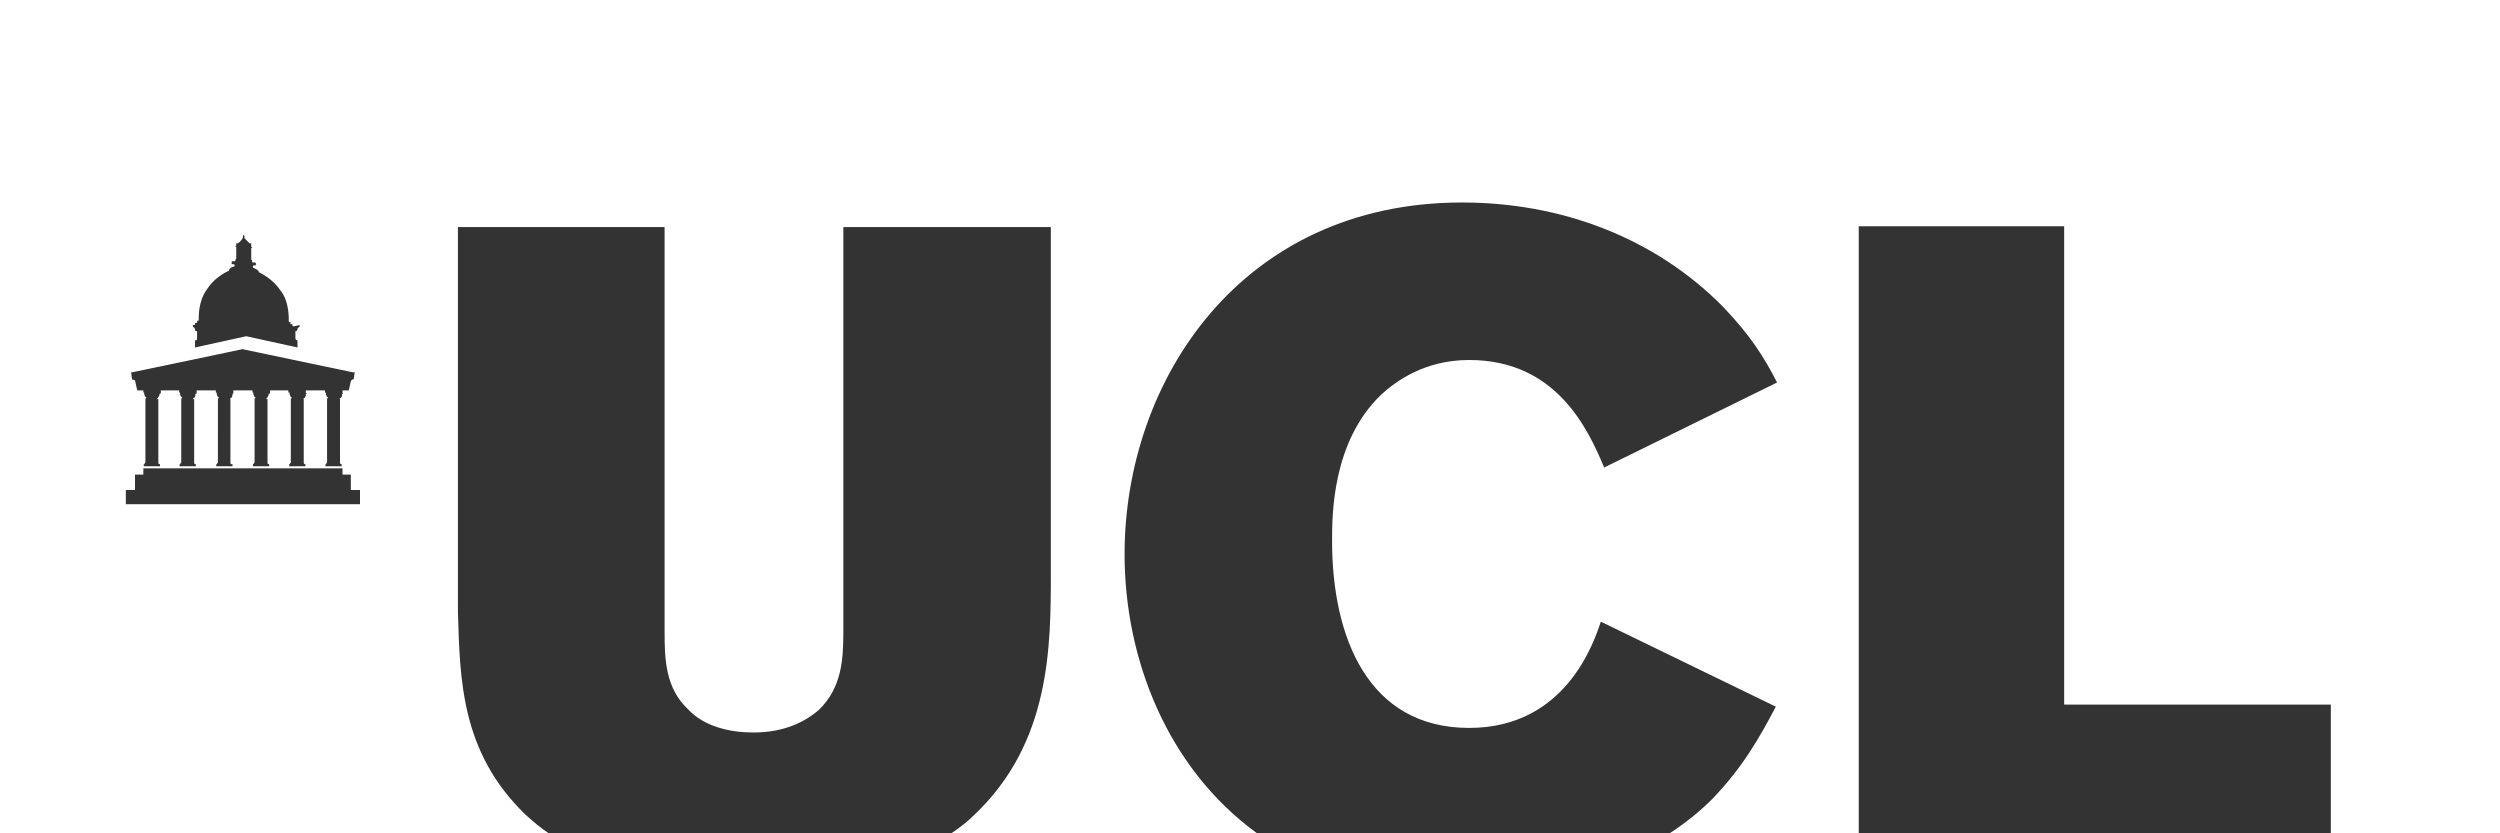 <?xml version="1.0" encoding="utf-8"?>
<!-- Generator: Adobe Illustrator 25.4.1, SVG Export Plug-In . SVG Version: 6.00 Build 0)  -->
<svg version="1.1" id="layer" xmlns="http://www.w3.org/2000/svg" xmlns:xlink="http://www.w3.org/1999/xlink" x="0px" y="0px"
	 viewBox="0 0 600 200" style="enable-background:new 0 0 600 200;" xml:space="preserve">
<rect x="0" y="0" width="600" height="200" fill="#333333" stroke="none"/>
<style type="text/css">
	.st0{fill:#FFFFFF;}
</style>
<path class="st0" d="M0,0v200h131.7c-2.1-1.4-3.7-2.8-5.6-4.5c-15.5-15-15.7-32.4-16.2-48.6V54.5h49.6v97.1c0,6.6,0.2,13.5,5.6,18.6
	c3.9,4.2,10.1,5.6,15.7,5.6c7.9,0,12.8-2.9,15.7-5.4c5.6-5.4,5.9-12.3,5.9-18.9v-97h49.8v82.7c0,17.9,0,41-18.4,58.4
	c-1.6,1.6-3.4,3-5.5,4.4h73.4c-21.6-15.7-31.8-41.9-31.8-67c0-41.7,28-84.4,81-84.4c23.6,0,46.1,8.3,62.6,25c6.6,6.9,9.8,12,13,18.2
	L385,112.2c-3.9-9.3-11.5-25.8-32.4-25.8c-10.8,0-17.7,5.2-21.1,8.3c-11.8,11.3-11.8,28.9-11.8,35.1c0,23.1,8.6,44.9,32.9,44.9
	c23.1,0,29.9-20.4,31.6-25.5l42,20.4c-3.9,7.4-7.9,14.5-15.2,22.1c-3.2,3.2-6.6,5.9-10.3,8.3h45.4V54.3h49.3v114.8h64V200H600V0H0z
	 M46.3,78h0.5v-0.5h0.5V77h0.2c0.2,0,0.2-0.2,0.2-0.2c0-0.5-0.2-4.5,2-7.4c1.5-2.4,4-3.9,5.2-4.4c0.2-0.8,1-1,1.2-1
	c0,0,0.2,0,0.2-0.2v-0.2c0-0.2-0.3-0.2-0.5-0.2s-0.2,0-0.2,0v-0.5c0-0.2,0.2-0.2,0.2-0.2c0.3,0,0.5,0,0.5,0c0.2,0,0.2-0.2,0.2-0.2
	s0,0,0-0.2l0.2-0.2v-2.9h-0.2V59h0.2c0,0,0,0,0-0.2s0-0.2,0-0.2v-0.2h0.2c0.2,0,0.2,0,0.2,0c0.5-0.3,1-1,1-1c0-0.2,0-0.2,0.2-0.2V57
	v-0.2c0-0.3,0.2-0.5,0.2-0.5l0.2,0.5c0,0.2,0,0.2,0,0.2s-0.2,0.2,0,0.2c0.2,0,0.2,0.2,0.2,0.2s0.5,0.5,1,1c0.2,0,0.2,0,0.2,0h0.2
	v0.5c0,0,0,0,0,0.2s0,0.2,0,0.2h0.2v0.2c-0.2,0-0.2,0-0.2,0v2.9c0.2,0,0.2,0,0.2,0.2s0,0.2,0,0.2c0,0.2,0.2,0.2,0.2,0.2
	c0.3,0,0.3,0,0.5,0s0.2,0.2,0.2,0.2v0.5h-0.2c-0.3,0-0.5,0-0.5,0.2v0.2c0,0,0,0.2,0.2,0.2c0.5,0.3,1.2,0.5,1.2,1
	c1.3,0.7,3.5,1.9,5.2,4.4c2.2,2.7,2,6.9,2,7.4c0,0.2,0.2,0.2,0.2,0.2h0.2v0.5c0.3,0,0.5,0,0.5,0c0,0.3,0,0.5,0,0.5
	c0.3,0,0.5,0,0.5,0l1.2-0.3c0,0,0,0.3,0,0.5c-0.3,0-0.5,0.3-0.5,0.5c0,0.5-0.5,0.5-0.5,0.5v1.7c0,0.3,0.3,0.5,0.5,0.5v1.7l-12.3-2.7
	l-12.3,2.7v-1.7c0.3,0,0.5,0,0.5-0.5v-1.7c-0.3,0-0.5,0-0.5-0.5c0-0.3-0.3-0.5-0.5-0.5C46.3,78.2,46.3,78,46.3,78z M31.5,89.4
	c0.2,0,26.7-5.6,26.7-5.6l26.7,5.6v-0.1h0.2c0,0.2,0,0.2,0,0.2L84.9,91c0,0-0.5,0-0.7,0.5l-0.5,2.2c0,0-0.1,0-0.2,0c-0.3,0-1,0-1,0
	h-0.3v0.6h0.1v0.2h-0.2v0.1c0,0.3,0,0.8-0.5,1c-0.2,0,0,0.2,0,0.2V96v0.2v15l0.2,0.2H82v0.5h-3.9v-0.5h0.2v-0.2l0.2-0.2V96v-0.2
	v-0.2c0.2,0,0.2,0,0.2,0v-0.2c-0.5-0.3-0.5-1-0.5-1c0-0.2,0-0.2,0-0.2H78v-0.5h-4.6v0.6h0.2v0.2h-0.2v0.1c0,0.3,0,0.8-0.5,1
	c-0.2,0,0,0.2,0,0.2V96v0.2v15l0.2,0.2h0.2v0.5h-3.9v-0.5h0.2v-0.2l0.2-0.2V96v-0.2v-0.2c0.2,0,0.2,0,0.2,0v-0.2
	c-0.5-0.3-0.5-1-0.5-1c0-0.2,0-0.2,0-0.2h-0.3v-0.5h-4.4v0.6l-0.1,0.2h-0.2v0.1c0,0.3-0.3,0.8-0.5,1c-0.2,0,0,0.2,0,0.2
	c0.2,0,0.2,0,0.2,0V96v0.2v15l0.2,0.2h0.2v0.5h-3.9v-0.5h0.2v-0.2l0.2-0.2V96v-0.2v-0.2c0.2,0,0.2,0,0.2,0v-0.2
	c-0.5-0.3-0.5-1-0.5-1c0-0.2,0-0.2,0-0.2h-0.2v-0.5H56v0.6v0.2h-0.2v0.1c0,0.3,0,0.8-0.5,1c-0.2,0,0,0.2,0,0.2V96v0.2v15l0.2,0.2
	h0.3v0.5h-3.9v-0.5h0.2v-0.2l0.2-0.2V96v-0.2v-0.2c0.2,0,0.2,0,0.2,0v-0.2c-0.5-0.3-0.5-1-0.5-1c0-0.2,0-0.2,0-0.2h-0.2v-0.5h-4.6
	v0.6l-0.1,0.2h-0.2v0.1c0,0.3,0,0.8-0.5,1c-0.2,0,0,0.2,0,0.2c0.2,0,0.2,0,0.2,0V96v0.2v15l0.2,0.2H47v0.5h-3.9v-0.5h0.2v-0.2
	l0.2-0.2V96v-0.2v-0.2c0.2,0,0.2,0,0.2,0v-0.2c-0.5-0.3-0.5-1-0.5-1c0-0.2,0-0.2,0-0.2H43v-0.5h-4.4v0.6l-0.1,0.2h-0.2v0.1
	c0,0.3-0.3,0.8-0.5,1c-0.2,0,0,0.2,0,0.2c0.2,0,0.2,0,0.2,0V96v0.2v15l0.2,0.2h0.2v0.5h-3.9v-0.5h0.2v-0.2l0.2-0.2V96v-0.2v-0.2
	c0.2,0,0.2,0,0.2,0v-0.2c-0.5-0.3-0.5-1-0.5-1c0-0.2,0-0.2,0-0.2h-0.2v-0.5h-0.3c0,0-0.8,0-1,0c-0.2,0-0.2-0.2-0.2-0.2l-0.5-2.2
	c-0.2-0.2-0.7-0.2-0.7-0.2l-0.2-1.5C31.5,89.6,31.3,89.4,31.5,89.4z M86.4,121H30.2v-3.4h2.2v-3.7h2v-1.5h47.8v1.5h2v3.7h2.2V121z"
	/>
</svg>
